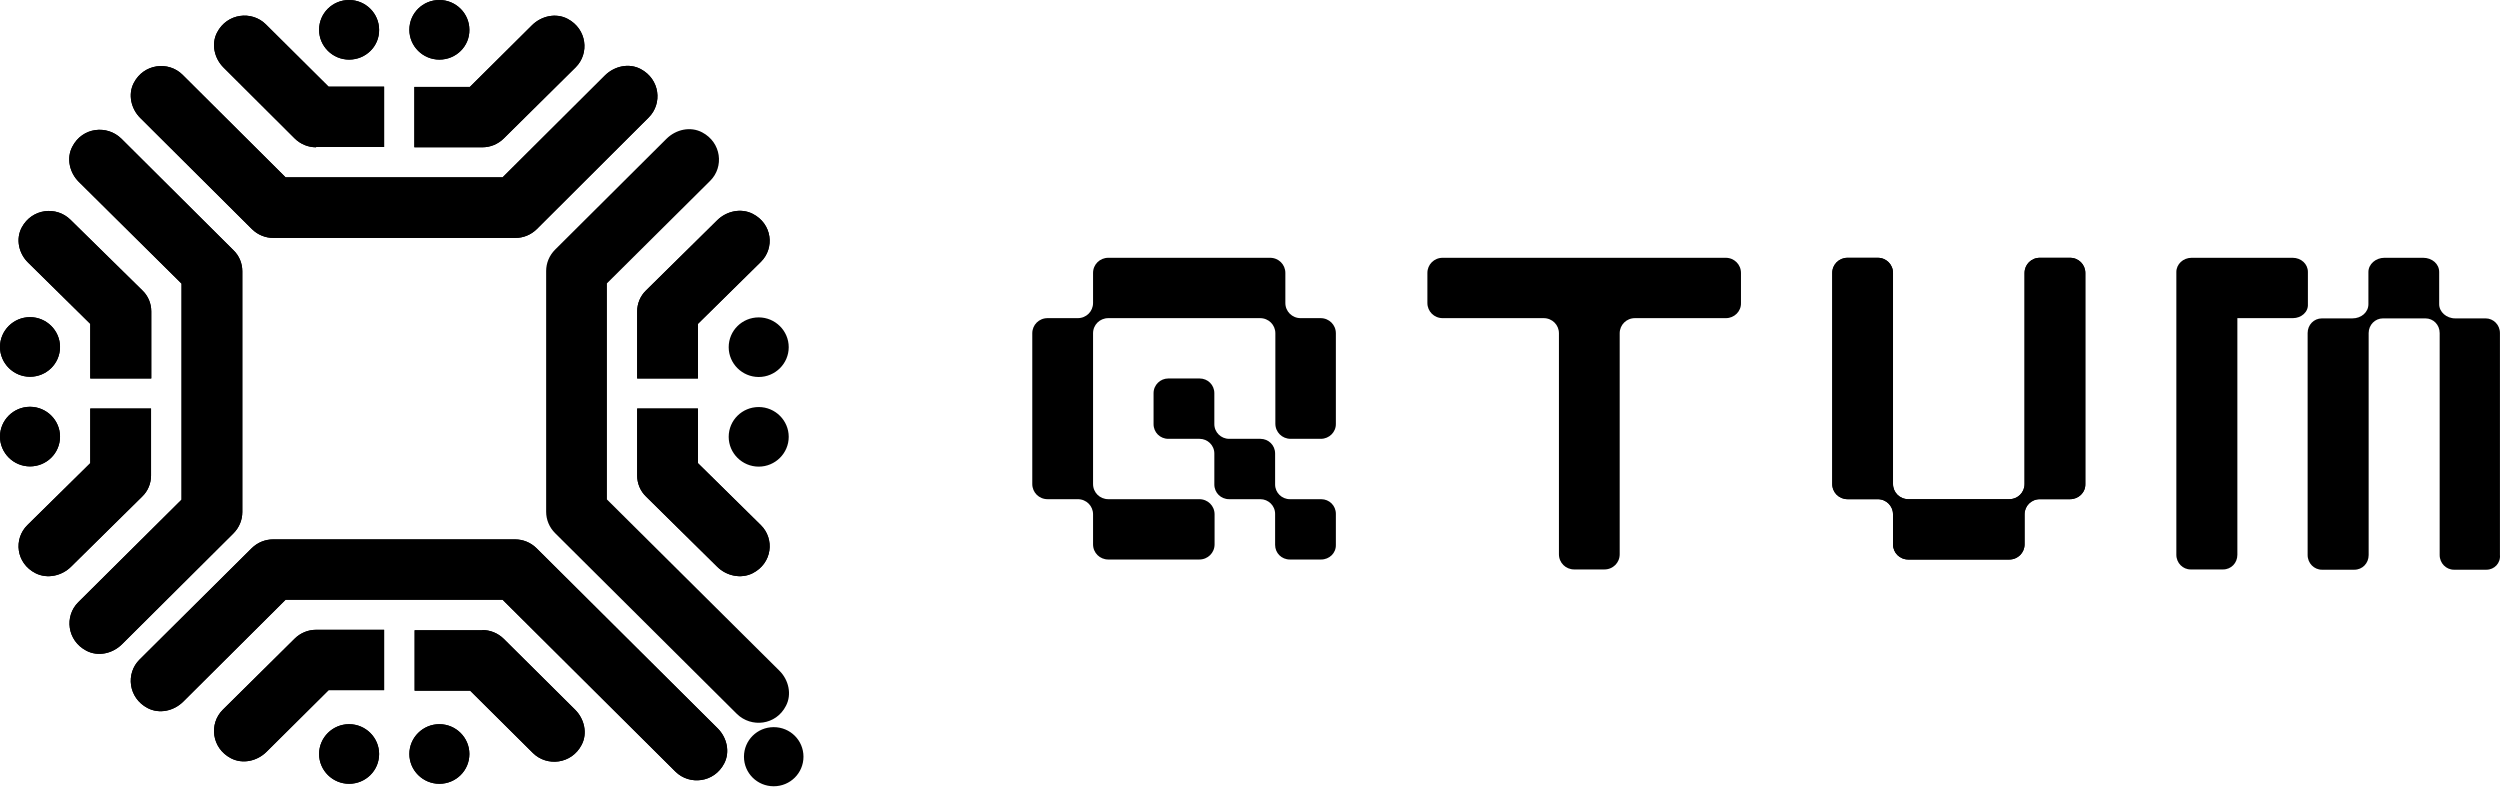 <svg width="113" height="36" viewBox="0 0 113 36" fill="none" xmlns="http://www.w3.org/2000/svg">
<path fill-rule="evenodd" clip-rule="evenodd" d="M34.972 35.539C34.226 35.539 33.627 34.944 33.627 34.203C33.627 33.462 34.226 32.867 34.972 32.867C35.718 32.867 36.317 33.462 36.317 34.203C36.317 34.944 35.718 35.539 34.972 35.539ZM34.294 21.092C33.548 21.092 32.937 20.486 32.937 19.745C32.937 18.993 33.548 18.398 34.294 18.398C35.04 18.398 35.65 19.004 35.65 19.745C35.65 20.486 35.04 21.092 34.294 21.092ZM34.294 17.04C33.548 17.04 32.937 16.434 32.937 15.693C32.937 14.941 33.548 14.346 34.294 14.346C35.04 14.346 35.65 14.952 35.65 15.693C35.65 16.434 35.04 17.04 34.294 17.04ZM31.547 14.638V17.107H28.8V14.278V14.076C28.8 13.728 28.936 13.38 29.207 13.122L32.417 9.957C32.836 9.541 33.491 9.395 34.022 9.665C34.904 10.114 35.028 11.214 34.384 11.843L31.547 14.638ZM34.022 25.908C33.491 26.177 32.836 26.031 32.417 25.616L29.207 22.45C28.936 22.192 28.8 21.844 28.8 21.496V21.294V18.465H31.547V20.935L34.384 23.73C35.028 24.359 34.904 25.459 34.022 25.908ZM27.433 12.808V17.691V22.574L35.232 30.319C35.65 30.735 35.797 31.386 35.526 31.902C35.074 32.789 33.955 32.901 33.31 32.272L25.093 24.1C24.822 23.831 24.686 23.483 24.686 23.135V22.574V17.691V12.808V12.247C24.686 11.899 24.822 11.551 25.093 11.281L30.123 6.275C30.552 5.848 31.208 5.702 31.739 5.983C32.609 6.443 32.734 7.543 32.101 8.172L27.433 12.808ZM24.268 10.35C23.997 10.619 23.646 10.754 23.296 10.754H22.731H17.825H12.919H12.354C12.004 10.754 11.653 10.619 11.382 10.35L6.341 5.332C5.923 4.917 5.776 4.266 6.047 3.749C6.499 2.874 7.618 2.75 8.251 3.379L12.908 8.015H17.814H22.719L27.342 3.412C27.772 2.986 28.427 2.84 28.959 3.121C29.829 3.581 29.953 4.681 29.32 5.31L24.268 10.35ZM22.776 6.252C22.505 6.522 22.154 6.657 21.804 6.657H21.6H18.729V3.929H21.239L24.042 1.145C24.471 0.718 25.127 0.572 25.658 0.853C26.528 1.313 26.653 2.413 26.02 3.042L22.776 6.252ZM19.86 2.694C19.114 2.694 18.503 2.088 18.503 1.347C18.503 0.595 19.114 0 19.86 0C20.606 0 21.216 0.606 21.216 1.347C21.227 2.088 20.617 2.694 19.86 2.694ZM14.287 6.657C13.937 6.657 13.586 6.522 13.315 6.252L10.105 3.053C9.687 2.638 9.54 1.987 9.811 1.47C10.263 0.595 11.382 0.471 12.015 1.1L14.852 3.918H17.362V6.645H14.491H14.287V6.657ZM15.779 2.694C15.033 2.694 14.423 2.088 14.423 1.347C14.423 0.595 15.033 0 15.779 0C16.525 0 17.136 0.606 17.136 1.347C17.147 2.088 16.537 2.694 15.779 2.694ZM10.953 12.258V12.819V17.702V22.585V23.146C10.953 23.494 10.817 23.842 10.546 24.112L5.516 29.118C5.086 29.545 4.431 29.691 3.9 29.41C3.029 28.95 2.905 27.85 3.538 27.221L8.206 22.585V17.702V12.819L3.56 8.217C3.142 7.801 2.995 7.15 3.267 6.634C3.719 5.747 4.838 5.635 5.482 6.264L10.546 11.304C10.817 11.562 10.953 11.91 10.953 12.258ZM6.431 13.122C6.703 13.38 6.838 13.728 6.838 14.076V14.278V17.107H4.08V14.638L1.277 11.876C0.848 11.461 0.701 10.81 0.983 10.282C1.447 9.418 2.554 9.306 3.187 9.934L6.431 13.122ZM1.356 14.335C2.102 14.335 2.713 14.941 2.713 15.682C2.713 16.434 2.102 17.029 1.356 17.029C0.61 17.029 0 16.422 0 15.682C0 14.941 0.61 14.335 1.356 14.335ZM1.356 18.387C2.102 18.387 2.713 18.993 2.713 19.734C2.713 20.486 2.102 21.081 1.356 21.081C0.61 21.081 0 20.475 0 19.734C0 18.993 0.61 18.387 1.356 18.387ZM4.08 20.935V18.465H6.827V21.294V21.496C6.827 21.844 6.691 22.192 6.42 22.45L3.21 25.616C2.792 26.031 2.136 26.177 1.605 25.908C0.723 25.459 0.599 24.359 1.243 23.73L4.08 20.935ZM11.371 24.785C11.642 24.516 11.993 24.381 12.343 24.381H12.908H17.814H22.719H23.284C23.635 24.381 23.985 24.516 24.256 24.785L32.44 32.923C32.858 33.339 33.005 33.99 32.734 34.506C32.282 35.382 31.163 35.505 30.53 34.877L22.719 27.109H17.814H12.908L8.285 31.711C7.856 32.138 7.2 32.284 6.669 32.003C5.798 31.543 5.674 30.443 6.307 29.814L11.371 24.785ZM13.315 28.871C13.586 28.602 13.937 28.467 14.287 28.467H14.491H17.362V31.195H14.852L12.049 33.979C11.62 34.405 10.964 34.551 10.433 34.27C9.562 33.81 9.438 32.71 10.071 32.081L13.315 28.871ZM15.779 32.733C16.525 32.733 17.136 33.339 17.136 34.08C17.136 34.832 16.525 35.427 15.779 35.427C15.033 35.427 14.423 34.821 14.423 34.08C14.423 33.339 15.033 32.733 15.779 32.733ZM21.804 28.478C22.154 28.478 22.505 28.613 22.776 28.882L25.997 32.081C26.415 32.497 26.562 33.148 26.291 33.664C25.839 34.54 24.72 34.663 24.087 34.035L21.25 31.217H18.741V28.489H21.612H21.804V28.478ZM19.86 32.733C20.606 32.733 21.216 33.339 21.216 34.08C21.216 34.832 20.606 35.427 19.86 35.427C19.114 35.427 18.503 34.821 18.503 34.08C18.503 33.339 19.114 32.733 19.86 32.733Z" fill="black"/>
<path fill-rule="evenodd" clip-rule="evenodd" d="M31.547 14.638V17.107H28.8V14.278V14.076C28.8 13.728 28.936 13.38 29.207 13.122L32.417 9.957C32.836 9.541 33.491 9.395 34.022 9.665C34.904 10.114 35.028 11.214 34.384 11.843L31.547 14.638ZM34.022 25.908C33.491 26.177 32.836 26.031 32.417 25.616L29.207 22.45C28.936 22.192 28.8 21.844 28.8 21.496V21.294V18.465H31.547V20.935L34.384 23.73C35.028 24.359 34.904 25.459 34.022 25.908ZM24.268 10.35C23.997 10.619 23.646 10.754 23.296 10.754H22.731H17.825H12.919H12.354C12.004 10.754 11.653 10.619 11.382 10.35L6.341 5.332C5.923 4.917 5.776 4.266 6.047 3.749C6.499 2.874 7.618 2.75 8.251 3.379L12.908 8.015H17.814H22.719L27.342 3.412C27.772 2.986 28.427 2.84 28.959 3.121C29.829 3.581 29.953 4.681 29.32 5.31L24.268 10.35ZM22.776 6.252C22.505 6.522 22.154 6.657 21.804 6.657H21.6H18.729V3.929H21.239L24.042 1.145C24.471 0.718 25.127 0.572 25.658 0.853C26.528 1.313 26.653 2.413 26.02 3.042L22.776 6.252ZM19.86 2.694C19.114 2.694 18.503 2.088 18.503 1.347C18.503 0.595 19.114 0 19.86 0C20.606 0 21.216 0.606 21.216 1.347C21.227 2.088 20.617 2.694 19.86 2.694ZM14.287 6.657C13.937 6.657 13.586 6.522 13.315 6.252L10.105 3.053C9.687 2.638 9.54 1.987 9.811 1.47C10.263 0.595 11.382 0.471 12.015 1.1L14.852 3.918H17.362V6.645H14.491H14.287V6.657ZM15.779 2.694C15.033 2.694 14.423 2.088 14.423 1.347C14.423 0.595 15.033 0 15.779 0C16.525 0 17.136 0.606 17.136 1.347C17.147 2.088 16.537 2.694 15.779 2.694ZM10.953 12.258V12.819V17.702V22.585V23.146C10.953 23.494 10.817 23.842 10.546 24.112L5.516 29.118C5.086 29.545 4.431 29.691 3.9 29.41C3.029 28.95 2.905 27.85 3.538 27.221L8.206 22.585V17.702V12.819L3.56 8.217C3.142 7.801 2.995 7.15 3.267 6.634C3.719 5.747 4.838 5.635 5.482 6.264L10.546 11.304C10.817 11.562 10.953 11.91 10.953 12.258ZM6.431 13.122C6.703 13.38 6.838 13.728 6.838 14.076V14.278V17.107H4.08V14.638L1.277 11.876C0.848 11.461 0.701 10.81 0.983 10.282C1.447 9.418 2.554 9.306 3.187 9.934L6.431 13.122ZM1.356 14.335C2.102 14.335 2.713 14.941 2.713 15.682C2.713 16.434 2.102 17.029 1.356 17.029C0.61 17.029 0 16.422 0 15.682C0 14.941 0.61 14.335 1.356 14.335ZM1.356 18.387C2.102 18.387 2.713 18.993 2.713 19.734C2.713 20.486 2.102 21.081 1.356 21.081C0.61 21.081 0 20.475 0 19.734C0 18.993 0.61 18.387 1.356 18.387ZM4.08 20.935V18.465H6.827V21.294V21.496C6.827 21.844 6.691 22.192 6.42 22.45L3.21 25.616C2.792 26.031 2.136 26.177 1.605 25.908C0.723 25.459 0.599 24.359 1.243 23.73L4.08 20.935ZM11.371 24.785C11.642 24.516 11.993 24.381 12.343 24.381H12.908H17.814H22.719H23.284C23.635 24.381 23.985 24.516 24.256 24.785L32.44 32.923C32.858 33.339 33.005 33.99 32.734 34.506C32.282 35.382 31.163 35.505 30.53 34.877L22.719 27.109H17.814H12.908L8.285 31.711C7.856 32.138 7.2 32.284 6.669 32.003C5.798 31.543 5.674 30.443 6.307 29.814L11.371 24.785ZM13.315 28.871C13.586 28.602 13.937 28.467 14.287 28.467H14.491H17.362V31.195H14.852L12.049 33.979C11.62 34.405 10.964 34.551 10.433 34.27C9.562 33.81 9.438 32.71 10.071 32.081L13.315 28.871ZM15.779 32.733C16.525 32.733 17.136 33.339 17.136 34.08C17.136 34.832 16.525 35.427 15.779 35.427C15.033 35.427 14.423 34.821 14.423 34.08C14.423 33.339 15.033 32.733 15.779 32.733ZM21.804 28.478C22.154 28.478 22.505 28.613 22.776 28.882L25.997 32.081C26.415 32.497 26.562 33.148 26.291 33.664C25.839 34.54 24.72 34.663 24.087 34.035L21.25 31.217H18.741V28.489H21.612H21.804V28.478ZM19.86 32.733C20.606 32.733 21.216 33.339 21.216 34.08C21.216 34.832 20.606 35.427 19.86 35.427C19.114 35.427 18.503 34.821 18.503 34.08C18.503 33.339 19.114 32.733 19.86 32.733Z" fill="black"/>
<path fill-rule="evenodd" clip-rule="evenodd" d="M59.714 25.29H58.301C57.928 25.29 57.635 24.999 57.635 24.628V23.225C57.635 22.855 57.329 22.563 56.968 22.563H55.555C55.182 22.563 54.888 22.271 54.888 21.9V20.497C54.888 20.127 54.583 19.835 54.221 19.835H52.808C52.435 19.835 52.141 19.543 52.141 19.173V17.77C52.141 17.399 52.446 17.107 52.808 17.107H54.221C54.594 17.107 54.888 17.399 54.888 17.77V19.173C54.888 19.543 55.193 19.835 55.555 19.835H56.968C57.341 19.835 57.635 20.127 57.635 20.497V21.9C57.635 22.271 57.94 22.563 58.301 22.563H59.714C60.087 22.563 60.381 22.855 60.381 23.225V24.628C60.392 24.999 60.087 25.29 59.714 25.29ZM59.703 19.835H58.335C57.951 19.835 57.646 19.532 57.646 19.15V17.107V15.064C57.646 14.683 57.341 14.38 56.956 14.38H54.899H52.153H50.095C49.711 14.38 49.406 14.683 49.406 15.064V17.107V19.835V21.878C49.406 22.26 49.711 22.563 50.095 22.563H52.153H54.21C54.594 22.563 54.899 22.866 54.899 23.247V24.606C54.899 24.987 54.594 25.29 54.21 25.29H52.153H50.095C49.711 25.29 49.406 24.987 49.406 24.606V23.247C49.406 22.866 49.101 22.563 48.716 22.563H47.349C46.964 22.563 46.659 22.26 46.659 21.878V19.835V17.107V15.064C46.659 14.683 46.964 14.38 47.349 14.38H48.716C49.101 14.38 49.406 14.076 49.406 13.695V12.337C49.406 11.955 49.711 11.652 50.095 11.652H52.277H55.148H57.408C57.793 11.652 58.098 11.955 58.098 12.337V13.695C58.098 14.076 58.403 14.38 58.787 14.38H59.692C60.076 14.38 60.381 14.683 60.381 15.064V17.107V19.15C60.392 19.532 60.076 19.835 59.703 19.835Z" fill="black"/>
<path fill-rule="evenodd" clip-rule="evenodd" d="M78.014 14.38H75.957H73.9C73.516 14.38 73.21 14.683 73.21 15.064V17.22V20.059V22.899V25.055C73.21 25.436 72.905 25.739 72.521 25.739H71.153C70.769 25.739 70.464 25.436 70.464 25.055V22.899V20.059V17.22V15.064C70.464 14.683 70.158 14.38 69.774 14.38H67.355H65.208C64.823 14.38 64.518 14.076 64.518 13.695V12.337C64.518 11.955 64.823 11.652 65.208 11.652H67.355H70.192H73.018H75.855H78.003C78.387 11.652 78.692 11.955 78.692 12.337V13.695C78.704 14.076 78.387 14.38 78.014 14.38Z" fill="black"/>
<path fill-rule="evenodd" clip-rule="evenodd" d="M93.567 22.563H92.2C91.815 22.563 91.51 22.866 91.51 23.247V24.606C91.51 24.987 91.205 25.29 90.82 25.29H88.537H86.254C85.87 25.29 85.564 24.987 85.564 24.606V23.247C85.564 22.866 85.259 22.563 84.875 22.563H83.507C83.123 22.563 82.818 22.26 82.818 21.878V19.835V17.107V14.38V12.337C82.818 11.955 83.123 11.652 83.507 11.652H84.875C85.259 11.652 85.564 11.955 85.564 12.337V14.38V17.107V19.835V21.878C85.564 22.26 85.87 22.563 86.254 22.563H88.763H90.82C91.205 22.563 91.51 22.26 91.51 21.878V19.835V17.107V14.38V12.337C91.51 11.955 91.815 11.652 92.2 11.652H93.567C93.951 11.652 94.257 11.955 94.257 12.337V14.38V17.107V19.835V21.878C94.268 22.26 93.951 22.563 93.567 22.563Z" fill="black"/>
<path fill-rule="evenodd" clip-rule="evenodd" d="M93.567 22.563H92.2C91.815 22.563 91.51 22.866 91.51 23.247V24.606C91.51 24.987 91.205 25.29 90.82 25.29H88.537H86.254C85.87 25.29 85.564 24.987 85.564 24.606V23.247C85.564 22.866 85.259 22.563 84.875 22.563H83.507C83.123 22.563 82.818 22.26 82.818 21.878V19.835V17.107V14.38V12.337C82.818 11.955 83.123 11.652 83.507 11.652H84.875C85.259 11.652 85.564 11.955 85.564 12.337V14.38V17.107V19.835V21.878C85.564 22.26 85.87 22.563 86.254 22.563H88.763H90.82C91.205 22.563 91.51 22.26 91.51 21.878V19.835V17.107V14.38V12.337C91.51 11.955 91.815 11.652 92.2 11.652H93.567C93.951 11.652 94.257 11.955 94.257 12.337V14.38V17.107V19.835V21.878C94.268 22.26 93.951 22.563 93.567 22.563Z" fill="black"/>
<path fill-rule="evenodd" clip-rule="evenodd" d="M112.387 25.751H110.918C110.567 25.751 110.273 25.459 110.273 25.088V22.911V20.071V17.231V15.053C110.273 14.683 109.991 14.391 109.629 14.391H107.707C107.357 14.391 107.063 14.683 107.063 15.053V17.231V20.071V22.911V25.088C107.063 25.459 106.781 25.751 106.419 25.751H104.95C104.599 25.751 104.305 25.459 104.305 25.088V22.911V20.071V17.231V15.053C104.305 14.683 104.588 14.391 104.95 14.391H106.328C106.735 14.391 107.052 14.11 107.052 13.751V12.292C107.052 11.944 107.38 11.652 107.775 11.652H109.527C109.934 11.652 110.251 11.932 110.251 12.292V13.751C110.251 14.099 110.578 14.391 110.974 14.391H112.353C112.703 14.391 112.997 14.683 112.997 15.053V17.231V20.071V22.911V25.088C113.031 25.448 112.749 25.751 112.387 25.751ZM103.638 14.38H101.14H101.129V17.22V20.059V22.899V25.077C101.129 25.448 100.846 25.739 100.485 25.739H99.015C98.665 25.739 98.371 25.448 98.371 25.077V22.899V20.059V17.22V14.38V12.292C98.371 11.944 98.676 11.652 99.061 11.652H101.344H103.627C104.011 11.652 104.317 11.932 104.317 12.292V13.751C104.339 14.099 104.023 14.38 103.638 14.38Z" fill="black"/>
</svg>
